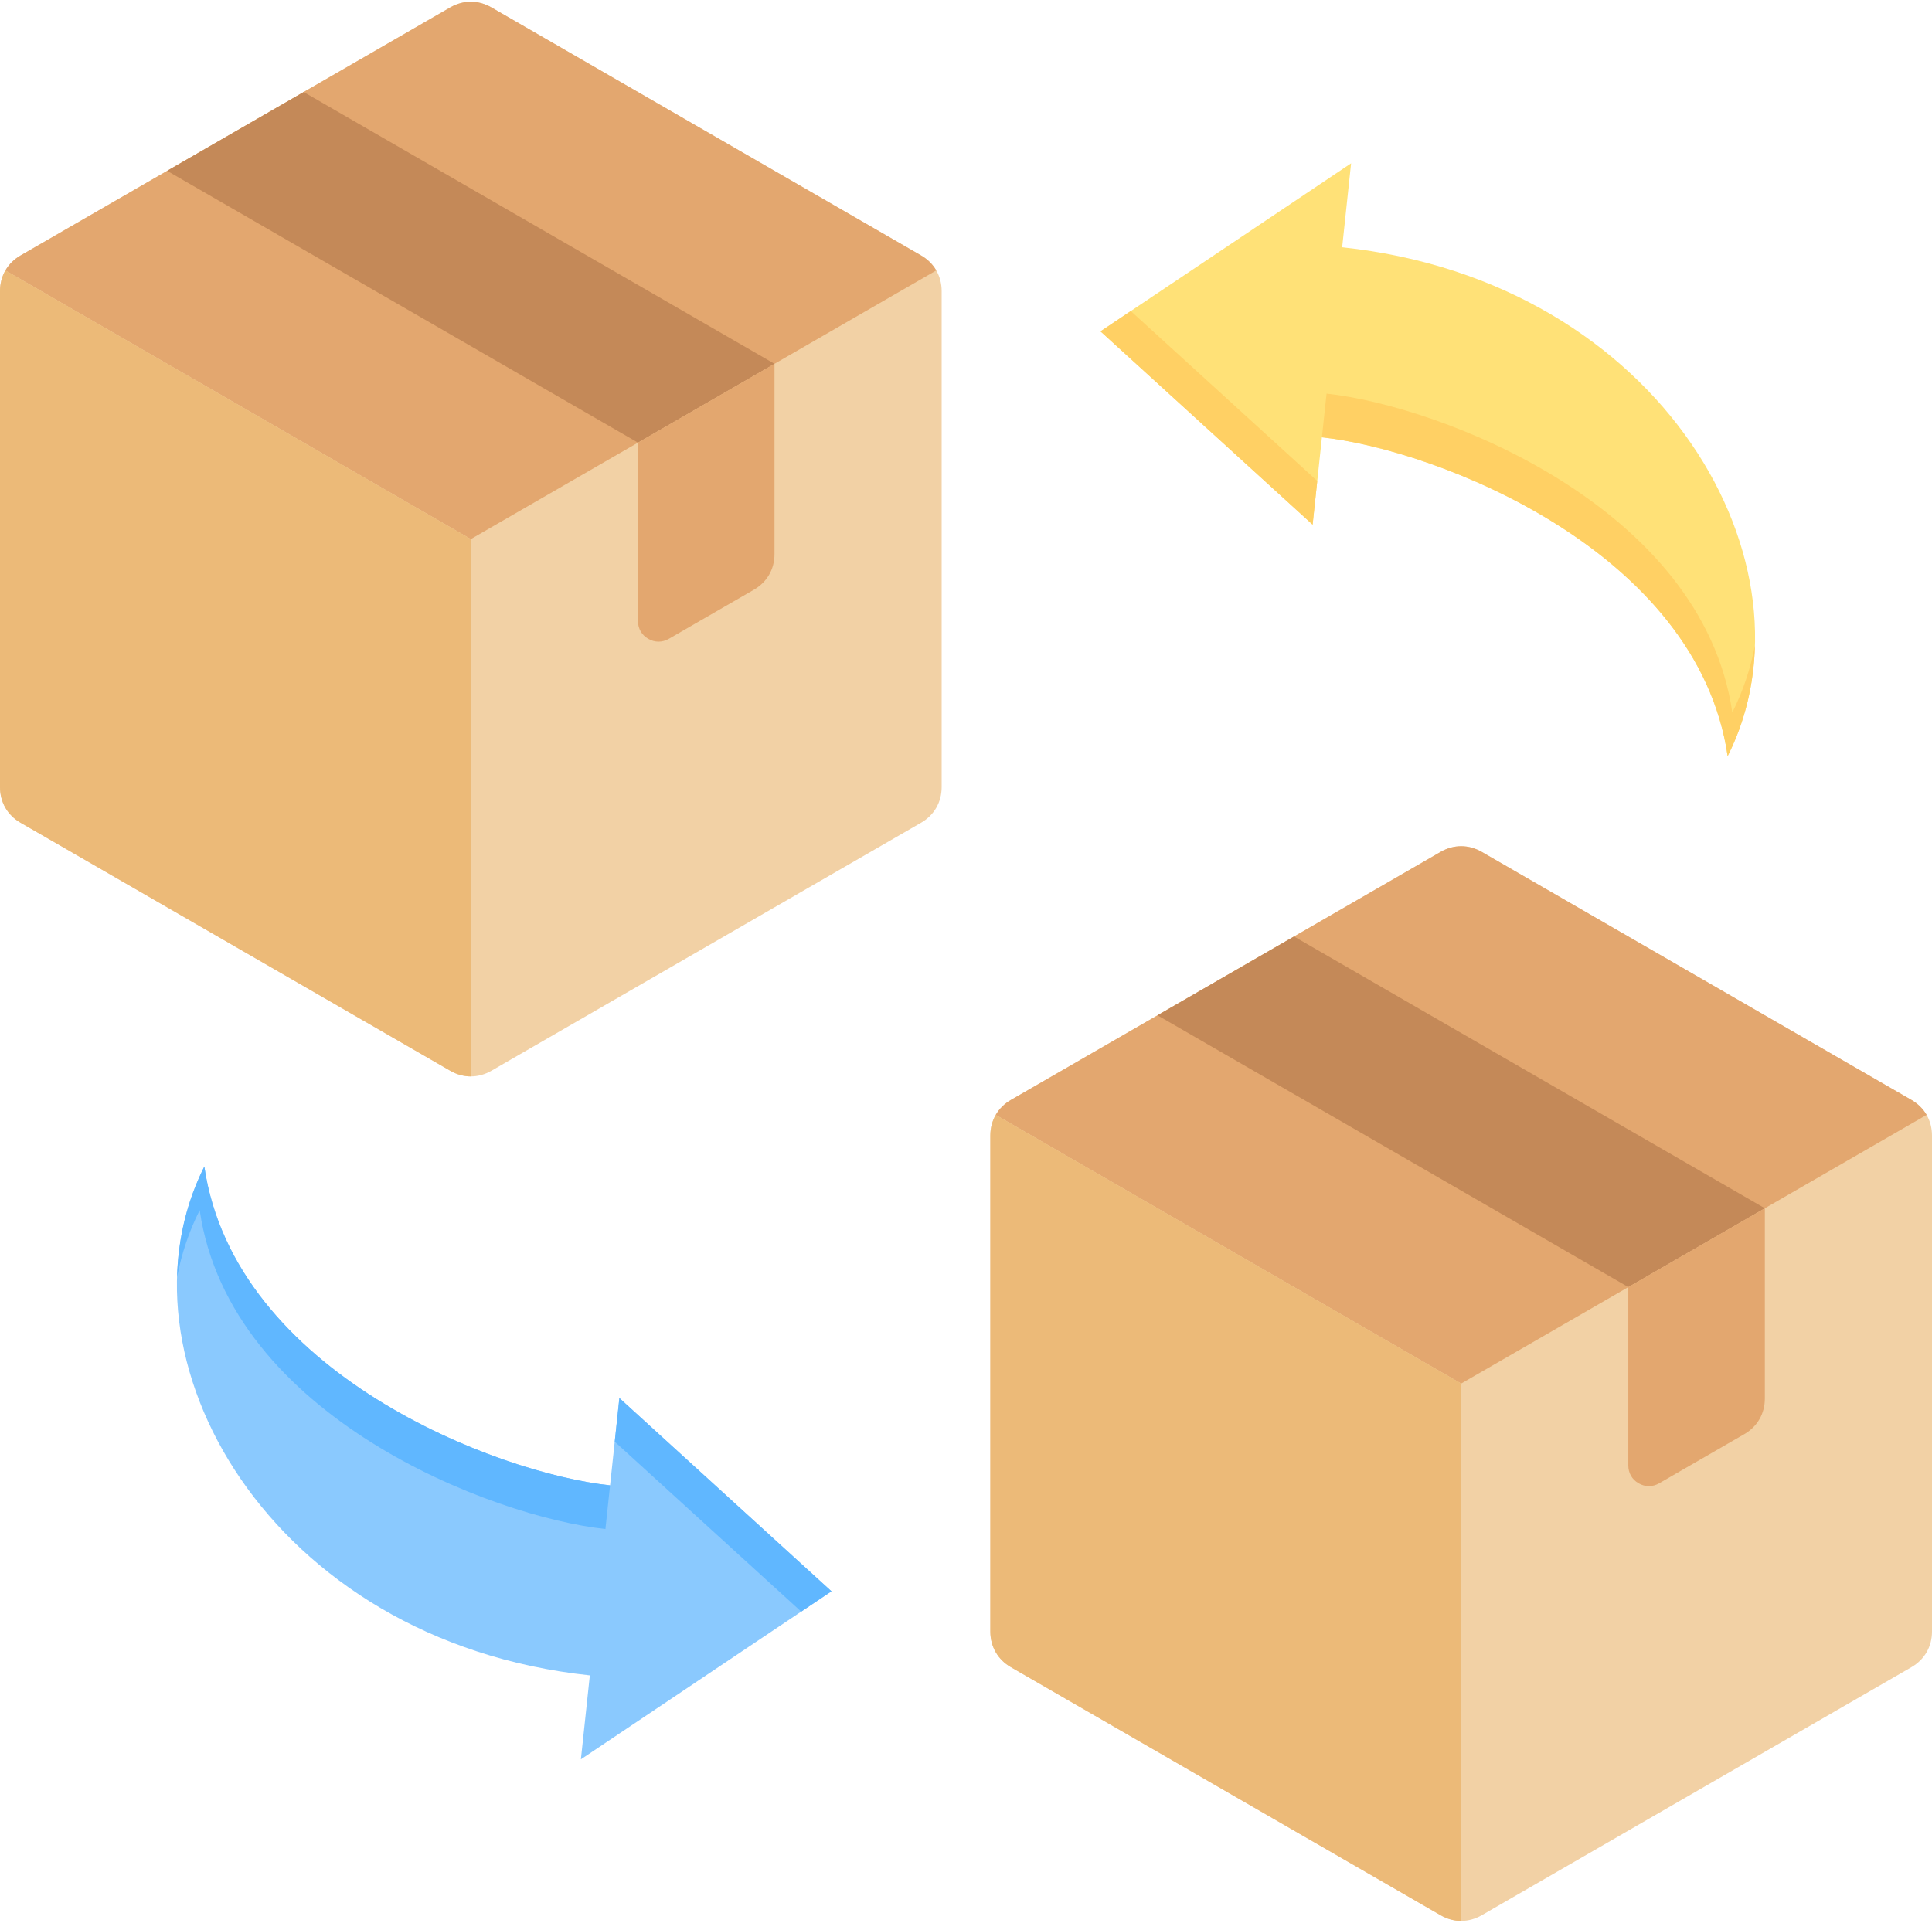 <?xml version="1.0" encoding="UTF-8"?>
<!DOCTYPE svg PUBLIC '-//W3C//DTD SVG 1.0//EN'
          'http://www.w3.org/TR/2001/REC-SVG-20010904/DTD/svg10.dtd'>
<svg height="477.8" preserveAspectRatio="xMidYMid meet" version="1.0" viewBox="16.0 17.1 480.0 477.8" width="480.0" xmlns="http://www.w3.org/2000/svg" xmlns:xlink="http://www.w3.org/1999/xlink" zoomAndPan="magnify"
><g clip-rule="evenodd" fill-rule="evenodd"
  ><g
    ><g id="change1_1"
      ><path d="M167.572,386.226l2.311-21.699l52.698,48.027l-62.26,41.757l2.222-20.86 C82.758,424.953,43.045,354.068,66.766,307C74.271,358.297,139.489,383.235,167.572,386.226z" fill="#8ac9fe"
      /></g
      ><g id="change2_1"
      ><path d="M168.728,375.377l1.155-10.85l52.698,48.027l-7.523,5.046L168.728,375.377L168.728,375.377z M59.988,334.511 c0.26-9.612,2.466-18.955,6.777-27.511c7.506,51.297,72.723,76.235,100.807,79.226l-1.156,10.85 c-28.083-2.991-93.302-27.93-100.807-79.226C62.943,323.142,61.084,328.738,59.988,334.511z" fill="#60b7ff"
      /></g
    ></g
    ><g
    ><g id="change3_1"
      ><path d="M344.425,125.776l-2.311,21.7l-52.698-48.027l62.26-41.757l-2.221,20.86 c79.785,8.497,119.498,79.382,95.778,126.45C437.726,153.706,372.508,128.767,344.425,125.776z" fill="#ffe177"
      /></g
      ><g id="change4_1"
      ><path d="M343.269,136.626l-1.155,10.85l-52.698-48.027l7.523-5.046L343.269,136.626L343.269,136.626z M452.009,177.492c-0.26,9.612-2.466,18.955-6.777,27.51c-7.506-51.297-72.723-76.235-100.807-79.226l1.156-10.85 c28.083,2.991,93.301,27.93,100.807,79.226C449.055,188.86,450.913,183.264,452.009,177.492z" fill="#ffd064"
      /></g
    ></g
    ><g
    ><g id="change5_2"
      ><path d="M127.865,18.952L21.112,80.586c-3.251,1.877-5.111,5.099-5.111,8.852v123.268 c0,3.753,1.86,6.976,5.111,8.852l106.754,61.634c3.25,1.876,6.971,1.876,10.221,0l106.753-61.634 c3.25-1.877,5.111-5.099,5.111-8.852V89.438c0-3.753-1.861-6.976-5.111-8.852L138.086,18.952 C134.836,17.075,131.115,17.075,127.865,18.952z" fill="#f2d1a5"
      /></g
      ><g id="change6_3"
      ><path d="M127.865,18.952L21.112,80.585c-1.625,0.938-2.903,2.213-3.774,3.722l115.639,66.764l115.639-66.764 c-0.871-1.509-2.149-2.784-3.774-3.722L138.086,18.952C134.836,17.075,131.116,17.075,127.865,18.952z" fill="#e3a76f"
      /></g
      ><g id="change7_2"
      ><path d="M17.337,84.308c-0.871,1.509-1.337,3.253-1.337,5.13v123.268c0,3.753,1.86,6.976,5.111,8.852l106.754,61.634 c1.625,0.938,3.368,1.407,5.111,1.407V151.072L17.337,84.308z" fill="#ecba78"
      /></g
      ><g id="change8_2"
      ><path d="M208.424 107.511L174.502 127.097 57.527 59.561 91.45 39.976z" fill="#c48958"
      /></g
      ><g id="change6_4"
      ><path d="M182.168,175.859l21.145-12.208c3.251-1.876,5.111-5.099,5.111-8.852l0-47.287l-33.923,19.585l0,44.336 c0,1.877,0.93,3.488,2.555,4.426C178.682,176.797,180.543,176.797,182.168,175.859z" fill="#e3a76f"
      /></g
    ></g
    ><g
    ><g id="change5_1"
      ><path d="M373.914,228.808L267.16,290.442c-3.251,1.876-5.111,5.099-5.111,8.852v123.268 c0,3.753,1.86,6.976,5.111,8.852l106.754,61.634c3.25,1.876,6.971,1.876,10.221,0l106.753-61.634 c3.251-1.877,5.111-5.099,5.111-8.852V299.294c0-3.753-1.861-6.976-5.111-8.852l-106.753-61.634 C380.884,226.932,377.164,226.932,373.914,228.808z" fill="#f2d1a5"
      /></g
      ><g id="change6_1"
      ><path d="M373.914,228.808L267.16,290.442c-1.625,0.939-2.903,2.213-3.774,3.723l115.638,66.764l115.638-66.764 c-0.871-1.509-2.149-2.784-3.774-3.723l-106.754-61.634C380.884,226.932,377.164,226.932,373.914,228.808z" fill="#e3a76f"
      /></g
      ><g id="change7_1"
      ><path d="M263.386,294.165c-0.871,1.509-1.337,3.253-1.337,5.129v123.268c0,3.753,1.86,6.976,5.111,8.852 l106.754,61.634c1.625,0.938,3.368,1.407,5.111,1.407V360.928L263.386,294.165z" fill="#ecba78"
      /></g
      ><g id="change8_1"
      ><path d="M454.473 317.368L420.55 336.953 303.575 269.417 337.498 249.832z" fill="#c48958"
      /></g
      ><g id="change6_2"
      ><path d="M428.216,385.715l21.145-12.208c3.251-1.877,5.111-5.099,5.111-8.852l0-47.287l-33.923,19.585l0,44.336 c0,1.877,0.93,3.488,2.556,4.426C424.731,386.654,426.591,386.653,428.216,385.715z" fill="#e3a76f"
      /></g
    ></g
  ></g
></svg
>
